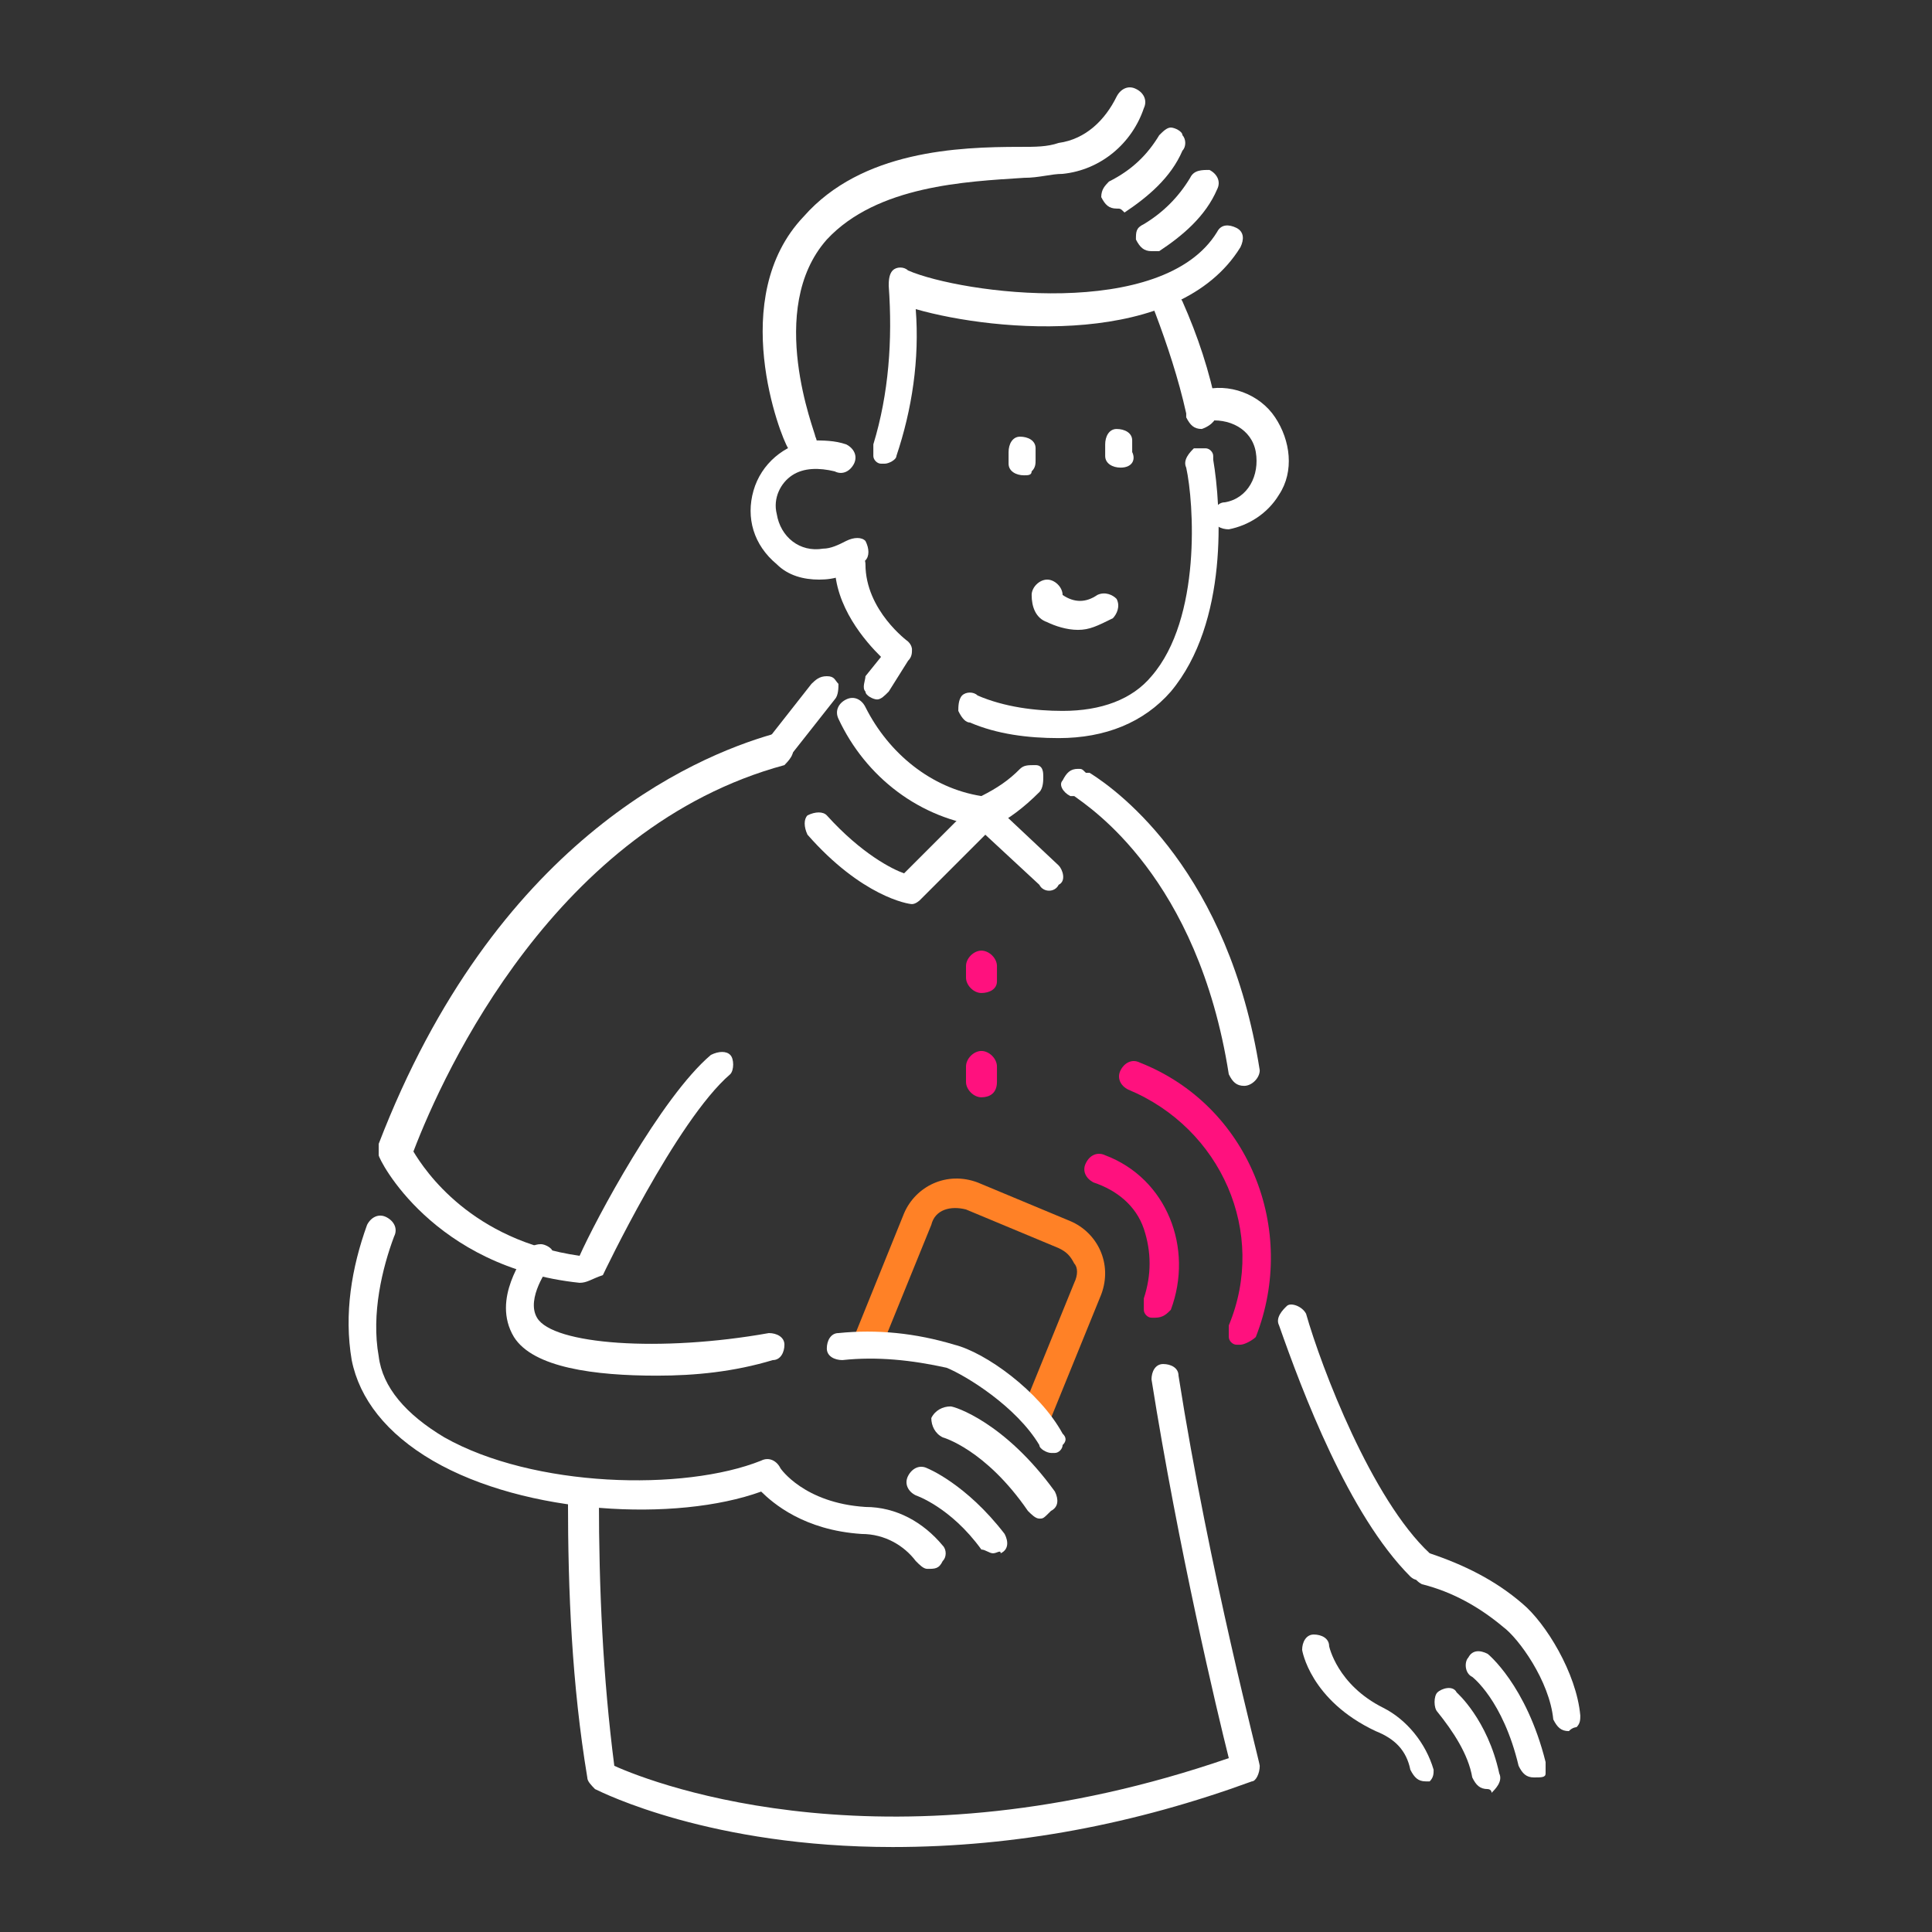 <?xml version="1.0" encoding="UTF-8"?>
<svg xmlns="http://www.w3.org/2000/svg" xmlns:xlink="http://www.w3.org/1999/xlink" width="50px" height="50px" viewBox="0 0 50 50" version="1.1">
<rect x="0" y="0" width="50" height="50" fill="#333333" stroke="none"/>
<g id="surface1">
<path style=" stroke:none;fill-rule:nonzero;fill:rgb(100%,100%,100%);fill-opacity:1;" d="M 31.801 13.699 C 31.602 13.699 31.398 13.602 31.398 13.398 C 31.398 13.199 31.5 13 31.699 13 C 32.301 12.898 32.602 12.301 32.5 11.699 C 32.398 11.102 31.801 10.801 31.199 10.898 C 31 10.898 30.801 10.801 30.801 10.602 C 30.801 10.398 30.898 10.199 31.102 10.102 C 31.801 9.898 32.602 10.199 33 10.801 C 33.398 11.398 33.5 12.199 33.102 12.801 C 32.801 13.301 32.301 13.602 31.801 13.699 C 31.898 13.699 31.801 13.699 31.801 13.699 Z M 31.801 13.699 "/>
<path style=" stroke:none;fill-rule:nonzero;fill:rgb(100%,100%,100%);fill-opacity:1;" d="M 31.102 11.102 C 30.898 11.102 30.801 11 30.699 10.801 L 30.699 10.699 C 30.5 9.801 30.199 8.898 29.898 8.102 C 29.801 7.898 29.898 7.699 30.102 7.602 C 30.301 7.5 30.5 7.602 30.602 7.801 C 31 8.699 31.301 9.602 31.5 10.602 L 31.5 10.699 C 31.5 10.801 31.398 11 31.102 11.102 Z M 31.102 11.102 "/>
<path style=" stroke:none;fill-rule:nonzero;fill:rgb(100%,100%,100%);fill-opacity:1;" d="M 21.199 15 C 20.801 15 20.398 14.898 20.102 14.602 C 19.5 14.102 19.301 13.398 19.5 12.699 C 19.699 12 20.301 11.5 21 11.398 C 21.301 11.398 21.602 11.398 21.898 11.5 C 22.102 11.602 22.199 11.801 22.102 12 C 22 12.199 21.801 12.301 21.602 12.199 C 21.199 12.102 20.801 12.102 20.5 12.301 C 20.199 12.5 20 12.898 20.102 13.301 C 20.199 13.898 20.699 14.301 21.301 14.199 C 21.5 14.199 21.699 14.102 21.898 14 C 22.102 13.898 22.301 13.898 22.398 14 C 22.5 14.199 22.5 14.398 22.398 14.5 C 22 14.898 21.602 15 21.199 15 Z M 21.199 15 "/>
<path style=" stroke:none;fill-rule:nonzero;fill:rgb(100%,100%,100%);fill-opacity:1;" d="M 26.5 12.301 C 26.301 12.301 26.102 12.199 26.102 12 L 26.102 11.699 C 26.102 11.5 26.199 11.301 26.398 11.301 C 26.602 11.301 26.801 11.398 26.801 11.602 L 26.801 11.898 C 26.801 12 26.801 12.102 26.699 12.199 C 26.699 12.301 26.602 12.301 26.5 12.301 Z M 26.5 12.301 "/>
<path style=" stroke:none;fill-rule:nonzero;fill:rgb(100%,100%,100%);fill-opacity:1;" d="M 29 12.102 C 28.801 12.102 28.602 12 28.602 11.801 L 28.602 11.5 C 28.602 11.301 28.699 11.102 28.898 11.102 C 29.102 11.102 29.301 11.199 29.301 11.398 L 29.301 11.699 C 29.398 11.898 29.301 12.102 29 12.102 Z M 29 12.102 "/>
<path style=" stroke:none;fill-rule:nonzero;fill:rgb(100%,100%,100%);fill-opacity:1;" d="M 27.398 19.102 C 26.602 19.102 25.801 19 25.102 18.699 C 25 18.699 24.898 18.602 24.801 18.398 C 24.801 18.301 24.801 18.102 24.898 18 C 25 17.898 25.199 17.898 25.301 18 C 26 18.301 26.801 18.398 27.5 18.398 C 28.5 18.398 29.301 18.102 29.801 17.5 C 31.102 16 30.898 13 30.699 12.102 C 30.602 11.898 30.801 11.699 30.898 11.602 C 31 11.602 31.102 11.602 31.199 11.602 C 31.301 11.602 31.398 11.699 31.398 11.801 C 31.398 11.801 31.398 11.898 31.398 11.898 C 31.602 13.102 31.801 16.102 30.301 17.898 C 29.602 18.699 28.602 19.102 27.398 19.102 Z M 27.398 19.102 "/>
<path style=" stroke:none;fill-rule:nonzero;fill:rgb(100%,100%,100%);fill-opacity:1;" d="M 22.898 12 C 22.898 12 22.801 12 22.801 12 C 22.699 12 22.602 11.898 22.602 11.801 C 22.602 11.699 22.602 11.602 22.602 11.5 C 23 10.199 23.102 8.801 23 7.398 C 23 7.301 23 7.102 23.102 7 C 23.199 6.898 23.398 6.898 23.5 7 C 24.898 7.602 30.102 8.301 31.5 6 C 31.602 5.801 31.801 5.801 32 5.898 C 32.199 6 32.199 6.199 32.102 6.398 C 30.5 9 25.801 8.602 23.699 8 C 23.801 9.301 23.602 10.602 23.199 11.801 C 23.199 11.898 23 12 22.898 12 Z M 22.898 12 "/>
<path style=" stroke:none;fill-rule:nonzero;fill:rgb(100%,100%,100%);fill-opacity:1;" d="M 27.898 16.301 C 27.602 16.301 27.301 16.199 27.102 16.102 C 26.801 16 26.699 15.699 26.699 15.398 C 26.699 15.199 26.898 15 27.102 15 C 27.301 15 27.5 15.199 27.5 15.398 C 27.801 15.602 28.102 15.602 28.398 15.398 C 28.602 15.301 28.801 15.398 28.898 15.5 C 29 15.699 28.898 15.898 28.801 16 C 28.398 16.199 28.199 16.301 27.898 16.301 Z M 27.898 16.301 "/>
<path style=" stroke:none;fill-rule:nonzero;fill:rgb(100%,100%,100%);fill-opacity:1;" d="M 20.699 11.801 C 20.602 11.801 20.5 11.699 20.398 11.602 C 20.199 11.301 18.801 7.699 20.801 5.602 C 22.301 3.898 24.801 3.801 26.398 3.801 C 26.801 3.801 27.102 3.801 27.398 3.699 C 28.102 3.602 28.602 3.102 28.898 2.5 C 29 2.301 29.199 2.199 29.398 2.301 C 29.602 2.398 29.699 2.602 29.602 2.801 C 29.301 3.699 28.5 4.398 27.5 4.5 C 27.199 4.5 26.898 4.602 26.5 4.602 C 25 4.699 22.699 4.801 21.398 6.199 C 19.801 8 21.102 11.199 21.102 11.301 C 21.199 11.5 21.102 11.699 21 11.801 C 20.801 11.801 20.801 11.801 20.699 11.801 Z M 20.699 11.801 "/>
<path style=" stroke:none;fill-rule:nonzero;fill:rgb(100%,100%,100%);fill-opacity:1;" d="M 28.898 5.398 C 28.699 5.398 28.602 5.301 28.5 5.102 C 28.5 4.898 28.602 4.801 28.699 4.699 C 29.301 4.398 29.699 4 30 3.5 C 30.102 3.398 30.199 3.301 30.301 3.301 C 30.398 3.301 30.602 3.398 30.602 3.5 C 30.699 3.602 30.699 3.801 30.602 3.898 C 30.301 4.602 29.699 5.102 29.102 5.5 C 29 5.398 29 5.398 28.898 5.398 Z M 28.898 5.398 "/>
<path style=" stroke:none;fill-rule:nonzero;fill:rgb(100%,100%,100%);fill-opacity:1;" d="M 29.801 6.5 C 29.602 6.5 29.5 6.398 29.398 6.199 C 29.398 6 29.398 5.898 29.602 5.801 C 30.102 5.5 30.5 5.102 30.801 4.602 C 30.898 4.398 31.102 4.398 31.301 4.398 C 31.5 4.5 31.602 4.699 31.5 4.898 C 31.199 5.602 30.602 6.102 30 6.5 C 29.898 6.5 29.801 6.5 29.801 6.5 Z M 29.801 6.5 "/>
<path style=" stroke:none;fill-rule:nonzero;fill:rgb(100%,100%,100%);fill-opacity:1;" d="M 22.699 18.102 C 22.602 18.102 22.398 18 22.398 17.898 C 22.301 17.801 22.398 17.602 22.398 17.5 L 22.801 17 C 22.398 16.602 21.602 15.699 21.602 14.602 C 21.602 14.398 21.801 14.199 22 14.199 C 22.199 14.199 22.398 14.398 22.398 14.602 C 22.398 15.801 23.5 16.602 23.5 16.602 C 23.602 16.699 23.602 16.801 23.602 16.801 C 23.602 16.898 23.602 17 23.5 17.102 L 23 17.898 C 22.898 18 22.801 18.102 22.699 18.102 Z M 22.699 18.102 "/>
<path style=" stroke:none;fill-rule:nonzero;fill:rgb(100%,100%,100%);fill-opacity:1;" d="M 25.5 21.398 C 23.801 21.199 22.398 20.102 21.699 18.602 C 21.602 18.398 21.699 18.199 21.898 18.102 C 22.102 18 22.301 18.102 22.398 18.301 C 23 19.5 24.102 20.398 25.398 20.602 C 25.801 20.398 26.102 20.199 26.398 19.898 C 26.5 19.801 26.602 19.801 26.801 19.801 C 27 19.801 27 20 27 20.102 C 27 20.199 27 20.398 26.898 20.5 C 26.5 20.898 26.102 21.199 25.699 21.398 C 25.602 21.398 25.5 21.398 25.5 21.398 Z M 25.5 21.398 "/>
<path style=" stroke:none;fill-rule:nonzero;fill:rgb(100%,100%,100%);fill-opacity:1;" d="M 36.801 40.898 C 36.699 40.898 36.602 40.898 36.5 40.801 C 34.898 39.199 33.699 36 33.102 34.301 C 33 34.102 33.199 33.898 33.301 33.801 C 33.398 33.699 33.699 33.801 33.801 34 C 34.199 35.398 35.5 38.801 37 40.199 C 37.102 40.301 37.102 40.398 37.102 40.5 C 37.102 40.602 37.102 40.699 37 40.801 C 36.898 40.898 36.898 40.898 36.801 40.898 Z M 36.801 40.898 "/>
<path style=" stroke:none;fill-rule:nonzero;fill:rgb(100%,100%,100%);fill-opacity:1;" d="M 32.199 28.102 C 32 28.102 31.898 28 31.801 27.801 C 31 22.699 28.199 20.898 27.801 20.602 C 27.801 20.602 27.801 20.602 27.699 20.602 C 27.5 20.5 27.398 20.301 27.5 20.199 C 27.602 20 27.699 19.898 27.898 19.898 C 28 19.898 28 19.898 28.102 20 L 28.199 20 C 29 20.5 31.801 22.602 32.602 27.699 C 32.602 27.898 32.398 28.102 32.199 28.102 Z M 32.199 28.102 "/>
<path style=" stroke:none;fill-rule:nonzero;fill:rgb(100%,100%,100%);fill-opacity:1;" d="M 20.102 19.699 C 20 19.699 19.898 19.699 19.898 19.602 C 19.801 19.5 19.801 19.398 19.801 19.398 C 19.801 19.301 19.801 19.199 19.898 19.102 L 21 17.699 C 21.102 17.602 21.199 17.5 21.398 17.5 C 21.602 17.5 21.602 17.602 21.699 17.699 C 21.699 17.801 21.699 18 21.602 18.102 L 20.5 19.5 C 20.301 19.602 20.199 19.699 20.102 19.699 Z M 20.102 19.699 "/>
<path style=" stroke:none;fill-rule:nonzero;fill:rgb(100%,100%,100%);fill-opacity:1;" d="M 23.602 23.398 C 23.5 23.398 22.301 23.199 20.898 21.602 C 20.801 21.398 20.801 21.199 20.898 21.102 C 21.102 21 21.301 21 21.398 21.102 C 22.301 22.102 23.102 22.5 23.398 22.602 L 25.199 20.801 C 25.301 20.699 25.602 20.602 25.699 20.801 L 27.398 22.398 C 27.5 22.5 27.602 22.801 27.398 22.898 C 27.301 23.102 27 23.102 26.898 22.898 L 25.5 21.602 L 23.801 23.301 C 23.801 23.301 23.699 23.398 23.602 23.398 Z M 23.602 23.398 "/>
<path style=" stroke:none;fill-rule:nonzero;fill:rgb(100%,6.667%,49.412%);fill-opacity:1;" d="M 25.398 25.699 C 25.199 25.699 25 25.5 25 25.301 L 25 25 C 25 24.801 25.199 24.602 25.398 24.602 C 25.602 24.602 25.801 24.801 25.801 25 L 25.801 25.398 C 25.801 25.602 25.602 25.699 25.398 25.699 Z M 25.398 25.699 "/>
<path style=" stroke:none;fill-rule:nonzero;fill:rgb(100%,6.667%,49.412%);fill-opacity:1;" d="M 25.398 28.398 C 25.199 28.398 25 28.199 25 28 L 25 27.602 C 25 27.398 25.199 27.199 25.398 27.199 C 25.602 27.199 25.801 27.398 25.801 27.602 L 25.801 28 C 25.801 28.301 25.602 28.398 25.398 28.398 Z M 25.398 28.398 "/>
<path style=" stroke:none;fill-rule:nonzero;fill:rgb(100%,50.588%,14.902%);fill-opacity:1;" d="M 26.801 36.898 C 26.801 36.898 26.699 36.898 26.699 36.898 C 26.602 36.898 26.5 36.801 26.5 36.699 C 26.5 36.602 26.5 36.5 26.5 36.398 L 27.801 33.199 C 27.898 33 27.898 32.801 27.801 32.699 C 27.699 32.5 27.602 32.398 27.398 32.301 L 25 31.301 C 24.602 31.199 24.199 31.301 24.102 31.699 L 22.801 34.898 C 22.699 35.102 22.5 35.199 22.301 35.102 C 22.102 35 22 34.801 22.102 34.602 L 23.398 31.398 C 23.699 30.699 24.5 30.301 25.301 30.602 L 27.699 31.602 C 28.398 31.898 28.801 32.699 28.5 33.5 L 27.199 36.699 C 27.102 36.801 26.898 36.898 26.801 36.898 Z M 26.801 36.898 "/>
<path style=" stroke:none;fill-rule:nonzero;fill:rgb(100%,100%,100%);fill-opacity:1;" d="M 15 33.199 C 11.199 32.801 9.801 30 9.801 29.898 C 9.801 29.801 9.801 29.699 9.801 29.602 C 12.801 21.801 17.898 19.602 20 19 C 20.199 19 20.398 19.102 20.5 19.301 C 20.602 19.5 20.398 19.699 20.301 19.801 C 14.398 21.398 11.5 27.699 10.699 29.801 C 11 30.301 12.199 32.102 15 32.5 C 15.398 31.602 17.102 28.398 18.398 27.301 C 18.602 27.199 18.801 27.199 18.898 27.301 C 19 27.398 19 27.699 18.898 27.801 C 17.5 29 15.602 33 15.602 33 C 15.301 33.102 15.199 33.199 15 33.199 Z M 15 33.199 "/>
<path style=" stroke:none;fill-rule:nonzero;fill:rgb(100%,100%,100%);fill-opacity:1;" d="M 23.102 47.801 C 18.398 47.801 15.602 46.398 15.398 46.301 C 15.301 46.199 15.199 46.102 15.199 46 C 14.801 43.602 14.699 41.199 14.699 38.801 C 14.699 38.699 14.699 38.602 14.801 38.5 C 14.898 38.398 15 38.398 15.102 38.398 C 15.199 38.398 15.301 38.398 15.398 38.5 C 15.5 38.602 15.5 38.699 15.5 38.801 C 15.5 41.102 15.602 43.398 15.898 45.699 C 17 46.199 23.102 48.5 31.801 45.5 C 31.5 44.301 30.5 40.102 29.801 35.699 C 29.801 35.5 29.898 35.301 30.102 35.301 C 30.301 35.301 30.5 35.398 30.5 35.602 C 31.301 40.699 32.602 45.602 32.602 45.699 C 32.602 45.898 32.5 46.102 32.398 46.102 C 29.398 47.199 26.301 47.801 23.102 47.801 Z M 23.102 47.801 "/>
<path style=" stroke:none;fill-rule:nonzero;fill:rgb(100%,100%,100%);fill-opacity:1;" d="M 24 40.602 C 23.898 40.602 23.801 40.5 23.699 40.398 C 23.398 40 22.898 39.699 22.301 39.699 C 20.801 39.602 20 38.898 19.699 38.602 C 17.5 39.398 13.602 39.199 11.199 37.801 C 10 37.102 9.301 36.199 9.102 35.199 C 8.898 34 9.102 32.801 9.5 31.699 C 9.602 31.5 9.801 31.398 10 31.5 C 10.199 31.602 10.301 31.801 10.199 32 C 9.898 32.801 9.602 34 9.801 35.102 C 9.898 35.898 10.5 36.602 11.5 37.199 C 13.801 38.5 17.699 38.602 19.699 37.801 C 19.898 37.699 20.102 37.801 20.199 38 C 20.199 38 20.801 38.898 22.398 39 C 23.199 39 23.898 39.398 24.398 40 C 24.5 40.102 24.5 40.301 24.398 40.398 C 24.301 40.602 24.199 40.602 24 40.602 Z M 24 40.602 "/>
<path style=" stroke:none;fill-rule:nonzero;fill:rgb(100%,100%,100%);fill-opacity:1;" d="M 17 35.602 C 15.398 35.602 13.801 35.398 13.301 34.602 C 12.699 33.602 13.602 32.5 13.602 32.398 C 13.699 32.301 13.801 32.199 14 32.199 C 14.102 32.199 14.301 32.301 14.301 32.398 C 14.398 32.5 14.301 32.699 14.199 32.801 C 14.199 32.801 13.602 33.602 13.898 34.102 C 14.301 34.801 17.102 35 19.898 34.5 C 20.102 34.5 20.301 34.602 20.301 34.801 C 20.301 35 20.199 35.199 20 35.199 C 19 35.5 18 35.602 17 35.602 Z M 17 35.602 "/>
<path style=" stroke:none;fill-rule:nonzero;fill:rgb(100%,100%,100%);fill-opacity:1;" d="M 27.199 37.602 C 27.102 37.602 26.898 37.5 26.898 37.398 C 26.301 36.398 25 35.602 24.5 35.398 C 23.602 35.199 22.699 35.102 21.801 35.199 C 21.602 35.199 21.398 35.102 21.398 34.898 C 21.398 34.699 21.5 34.5 21.699 34.5 C 22.699 34.398 23.699 34.5 24.699 34.801 C 25.5 35 26.898 36 27.5 37.102 C 27.602 37.199 27.602 37.301 27.5 37.398 C 27.5 37.5 27.398 37.602 27.301 37.602 C 27.398 37.602 27.301 37.602 27.199 37.602 Z M 27.199 37.602 "/>
<path style=" stroke:none;fill-rule:nonzero;fill:rgb(100%,100%,100%);fill-opacity:1;" d="M 26.898 39.301 C 26.801 39.301 26.699 39.199 26.602 39.102 C 25.5 37.5 24.398 37.199 24.398 37.199 C 24.199 37.102 24.102 36.898 24.102 36.699 C 24.199 36.5 24.398 36.398 24.602 36.398 C 24.699 36.398 26 36.801 27.301 38.602 C 27.398 38.801 27.398 39 27.199 39.102 C 27 39.301 27 39.301 26.898 39.301 Z M 26.898 39.301 "/>
<path style=" stroke:none;fill-rule:nonzero;fill:rgb(100%,100%,100%);fill-opacity:1;" d="M 25.699 40.199 C 25.602 40.199 25.5 40.102 25.398 40.102 C 24.602 39 23.699 38.699 23.699 38.699 C 23.5 38.602 23.398 38.398 23.5 38.199 C 23.602 38 23.801 37.898 24 38 C 24 38 25 38.398 26 39.699 C 26.102 39.898 26.102 40.102 25.898 40.199 C 25.898 40.102 25.801 40.199 25.699 40.199 Z M 25.699 40.199 "/>
<path style=" stroke:none;fill-rule:nonzero;fill:rgb(100%,6.667%,49.412%);fill-opacity:1;" d="M 29.898 34.102 C 29.898 34.102 29.801 34.102 29.801 34.102 C 29.699 34.102 29.602 34 29.602 33.898 C 29.602 33.801 29.602 33.699 29.602 33.602 C 29.801 33 29.801 32.398 29.602 31.801 C 29.398 31.199 28.898 30.801 28.301 30.602 C 28.102 30.5 28 30.301 28.102 30.102 C 28.199 29.898 28.398 29.801 28.602 29.898 C 30.199 30.5 30.898 32.301 30.301 33.898 C 30.199 34 30.102 34.102 29.898 34.102 Z M 29.898 34.102 "/>
<path style=" stroke:none;fill-rule:nonzero;fill:rgb(100%,6.667%,49.412%);fill-opacity:1;" d="M 32.102 34.801 C 32.102 34.801 32 34.801 32 34.801 C 31.898 34.801 31.801 34.699 31.801 34.602 C 31.801 34.5 31.801 34.398 31.801 34.301 C 32.801 31.898 31.602 29.199 29.199 28.199 C 29 28.102 28.898 27.898 29 27.699 C 29.102 27.5 29.301 27.398 29.5 27.5 C 32.301 28.602 33.602 31.801 32.5 34.602 C 32.398 34.699 32.199 34.801 32.102 34.801 Z M 32.102 34.801 "/>
<path style=" stroke:none;fill-rule:nonzero;fill:rgb(100%,100%,100%);fill-opacity:1;" d="M 40.602 44.801 C 40.398 44.801 40.301 44.699 40.199 44.5 C 40.102 43.5 39.301 42.398 38.898 42.102 C 38.301 41.602 37.602 41.199 36.801 41 C 36.602 40.898 36.5 40.699 36.602 40.5 C 36.699 40.301 36.898 40.199 37 40.199 C 37.898 40.5 38.699 40.898 39.398 41.5 C 40 42 40.801 43.301 40.898 44.398 C 40.898 44.5 40.898 44.602 40.801 44.699 C 40.801 44.699 40.699 44.699 40.602 44.801 Z M 40.602 44.801 "/>
<path style=" stroke:none;fill-rule:nonzero;fill:rgb(100%,100%,100%);fill-opacity:1;" d="M 39.699 46 C 39.5 46 39.398 45.898 39.301 45.699 C 38.898 44 38.102 43.398 38.102 43.398 C 37.898 43.301 37.898 43 38 42.898 C 38.102 42.699 38.301 42.699 38.5 42.801 C 38.5 42.801 39.5 43.602 40 45.602 C 40 45.699 40 45.801 40 45.898 C 40 46 39.898 46 39.699 46 C 39.801 46 39.801 46 39.699 46 Z M 39.699 46 "/>
<path style=" stroke:none;fill-rule:nonzero;fill:rgb(100%,100%,100%);fill-opacity:1;" d="M 38.5 46.301 C 38.301 46.301 38.199 46.199 38.102 46 C 38 45.398 37.602 44.801 37.199 44.301 C 37.102 44.199 37.102 43.898 37.199 43.801 C 37.301 43.699 37.602 43.602 37.699 43.801 C 37.699 43.801 38.5 44.5 38.801 45.898 C 38.898 46.102 38.699 46.301 38.602 46.398 C 38.602 46.301 38.5 46.301 38.5 46.301 Z M 38.5 46.301 "/>
<path style=" stroke:none;fill-rule:nonzero;fill:rgb(100%,100%,100%);fill-opacity:1;" d="M 36.898 46.102 C 36.699 46.102 36.602 46 36.5 45.801 C 36.398 45.301 36.102 45 35.602 44.801 C 33.898 44 33.699 42.699 33.699 42.699 C 33.699 42.5 33.801 42.301 34 42.301 C 34.199 42.301 34.398 42.398 34.398 42.602 C 34.398 42.602 34.602 43.602 35.801 44.199 C 36.398 44.5 36.898 45.102 37.102 45.801 C 37.102 45.898 37.102 46 37 46.102 C 37.199 46.102 37.102 46.102 36.898 46.102 C 37 46.102 36.898 46.102 36.898 46.102 Z M 36.898 46.102 "/>
</g>
</svg>
